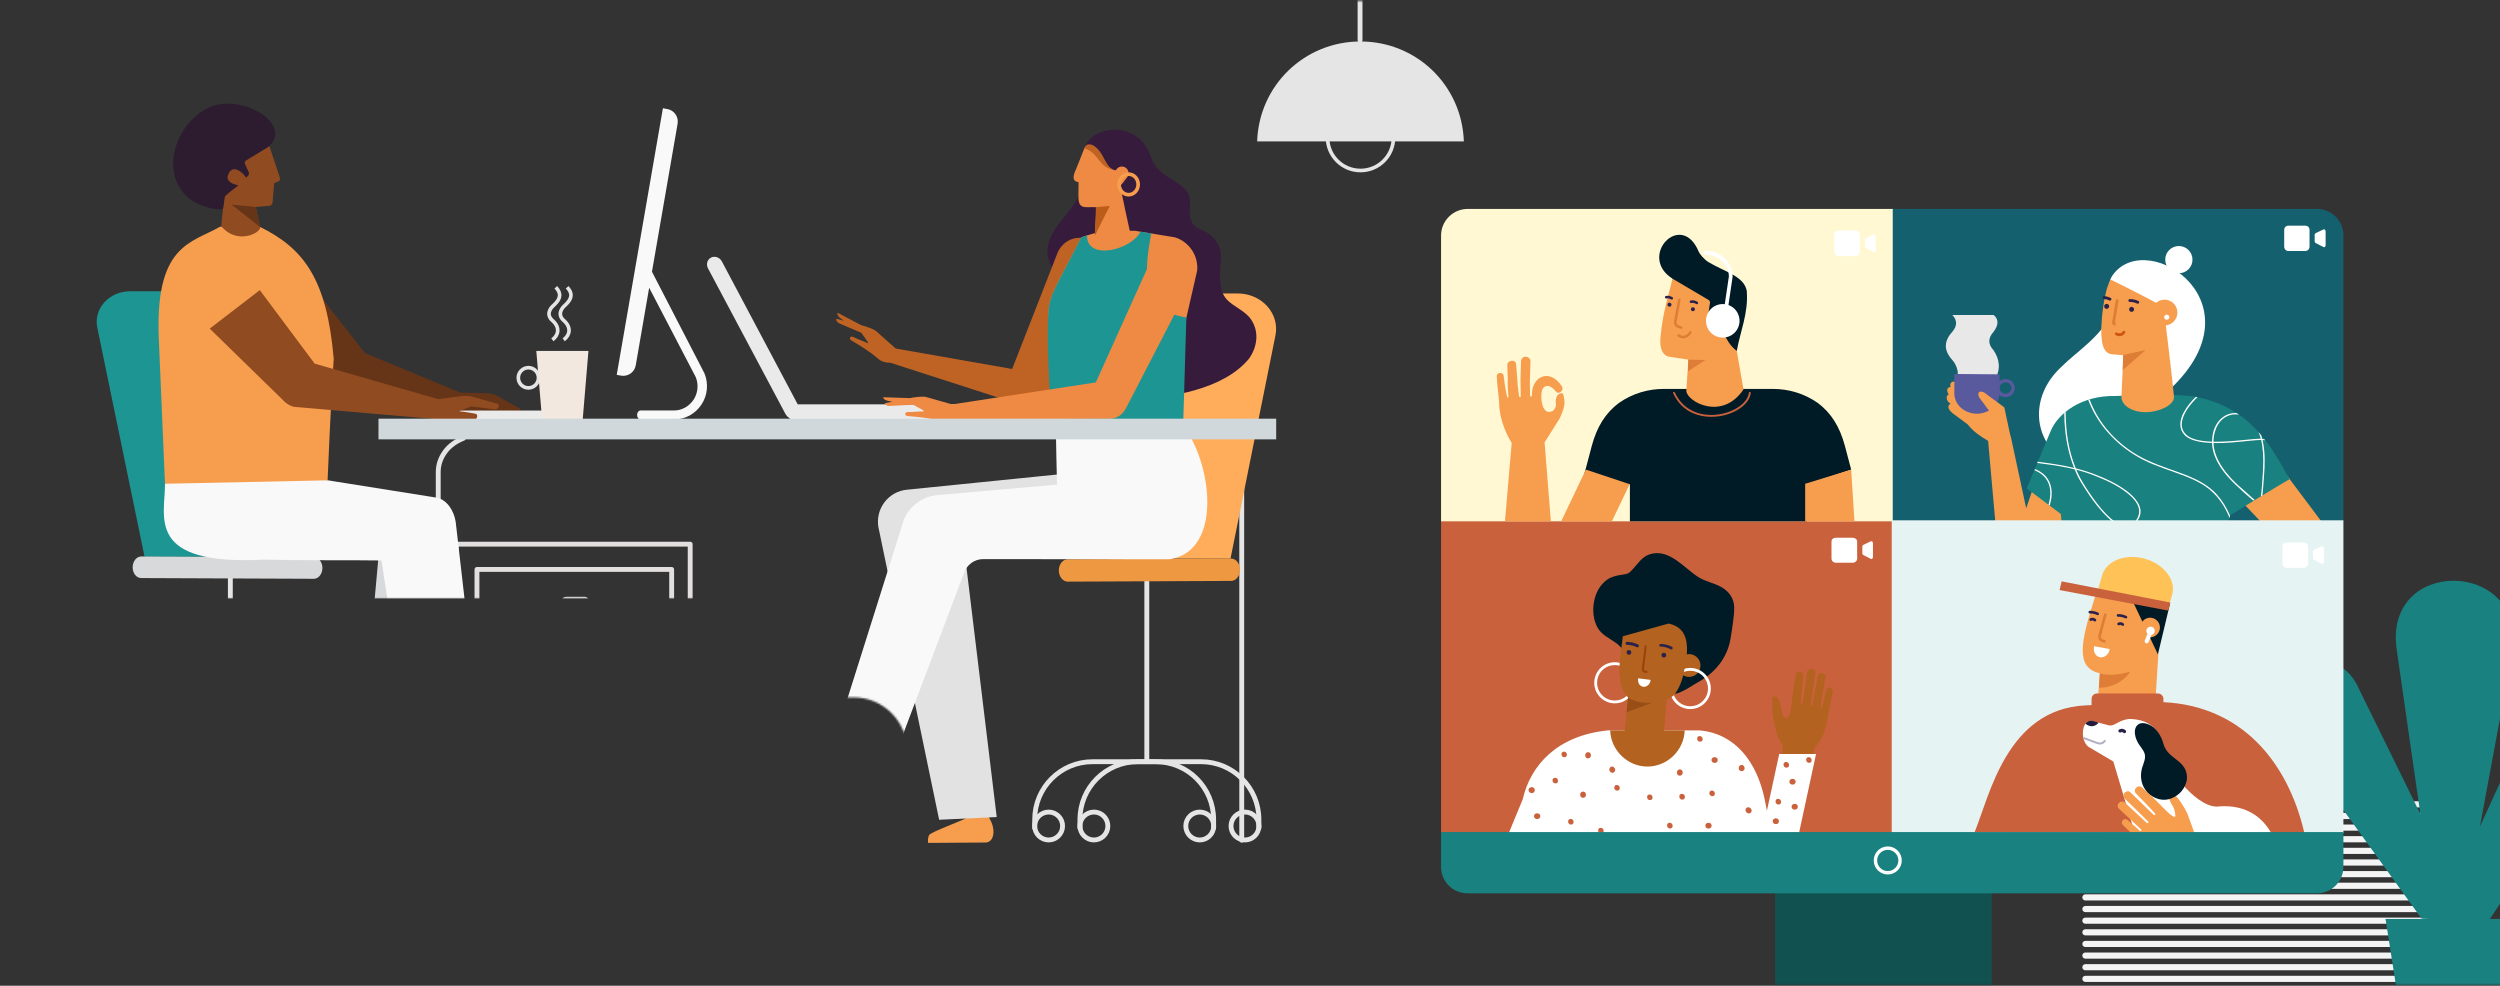 <?xml version="1.0" encoding="UTF-8"?> <svg xmlns="http://www.w3.org/2000/svg" width="1400" height="552" viewBox="0 0 1400 552" fill="none"><rect x="0" y="0" width="1400" height="552" fill="#333333" stroke="none"/><mask id="mask0_249_1280" style="mask-type:alpha" maskUnits="userSpaceOnUse" x="-37" y="0" width="1507" height="552"><path d="M-36.5 30.5V305C-36.5 321.569 -23.069 335 -6.5 335H416.75C432.076 335 444.5 347.424 444.5 362.75C444.5 378.076 456.924 390.5 472.25 390.5H478C494.569 390.5 508 403.931 508 420.5V454.5C508 471.069 521.431 484.5 538 484.5H611.5C628.069 484.5 641.5 497.931 641.5 514.5V521.5C641.5 538.069 654.931 551.5 671.5 551.5H1440C1456.57 551.5 1470 538.069 1470 521.5V92C1470 75.431 1456.57 62 1440 62H1101.5C1084.93 62 1071.5 48.569 1071.5 32V30.5C1071.5 13.931 1058.07 0.5 1041.5 0.5H-6.5C-23.069 0.5 -36.5 13.931 -36.5 30.5Z" fill="#85BBC6"></path></mask><g mask="url(#mask0_249_1280)"><path d="M1388.58 548.155C1388.58 549.113 1387.81 549.88 1386.85 549.88H1167.83C1166.87 549.88 1166.1 549.113 1166.1 548.155C1166.1 547.197 1166.87 546.431 1167.83 546.431H1386.85C1387.79 546.431 1388.58 547.197 1388.58 548.155Z" fill="#F4F4F4"></path><path d="M1388.58 541.642C1388.58 542.6 1387.81 543.366 1386.85 543.366H1167.83C1166.87 543.366 1166.1 542.6 1166.1 541.642C1166.1 540.684 1166.87 539.917 1167.83 539.917H1386.85C1387.79 539.917 1388.58 540.684 1388.58 541.642Z" fill="#F4F4F4"></path><path d="M1388.58 535.127C1388.58 536.085 1387.81 536.852 1386.85 536.852H1167.83C1166.87 536.852 1166.1 536.085 1166.1 535.127C1166.1 534.169 1166.87 533.402 1167.83 533.402H1386.85C1387.79 533.402 1388.58 534.169 1388.58 535.127Z" fill="#F4F4F4"></path><path d="M1388.58 528.611C1388.58 529.569 1387.81 530.336 1386.85 530.336H1167.83C1166.87 530.336 1166.1 529.569 1166.1 528.611C1166.1 527.653 1166.87 526.887 1167.83 526.887H1386.85C1387.79 526.887 1388.58 527.653 1388.58 528.611Z" fill="#F4F4F4"></path><path d="M1388.58 522.097C1388.58 523.055 1387.81 523.821 1386.85 523.821H1167.83C1166.87 523.821 1166.1 523.055 1166.1 522.097C1166.1 521.139 1166.87 520.372 1167.83 520.372H1386.85C1387.79 520.372 1388.58 521.139 1388.58 522.097Z" fill="#F4F4F4"></path><path d="M1388.58 515.58C1388.58 516.538 1387.81 517.305 1386.85 517.305H1167.83C1166.87 517.305 1166.1 516.538 1166.1 515.58C1166.1 514.622 1166.87 513.855 1167.83 513.855H1386.85C1387.79 513.855 1388.58 514.622 1388.58 515.58Z" fill="#F4F4F4"></path><path d="M1388.58 509.064C1388.58 510.023 1387.81 510.789 1386.85 510.789H1167.83C1166.87 510.789 1166.1 510.023 1166.1 509.064C1166.1 508.106 1166.87 507.34 1167.83 507.34H1386.85C1387.79 507.34 1388.58 508.106 1388.58 509.064Z" fill="#F4F4F4"></path><path d="M1388.58 502.55C1388.58 503.508 1387.81 504.274 1386.85 504.274H1167.83C1166.87 504.274 1166.1 503.508 1166.1 502.55C1166.1 501.591 1166.87 500.825 1167.83 500.825H1386.85C1387.79 500.825 1388.58 501.591 1388.58 502.55Z" fill="#F4F4F4"></path><path d="M1388.58 496.036C1388.58 496.994 1387.81 497.761 1386.85 497.761H1167.83C1166.87 497.761 1166.1 496.994 1166.1 496.036C1166.1 495.078 1166.87 494.312 1167.83 494.312H1386.85C1387.79 494.312 1388.58 495.078 1388.58 496.036Z" fill="#F4F4F4"></path><path d="M1388.58 489.518C1388.58 490.476 1387.81 491.242 1386.85 491.242H1167.83C1166.87 491.242 1166.1 490.476 1166.1 489.518C1166.1 488.559 1166.87 487.793 1167.83 487.793H1386.85C1387.79 487.793 1388.58 488.559 1388.58 489.518Z" fill="#F4F4F4"></path><path d="M1388.58 483.005C1388.58 483.963 1387.81 484.73 1386.85 484.73H1167.83C1166.87 484.73 1166.1 483.963 1166.1 483.005C1166.1 482.047 1166.87 481.281 1167.83 481.281H1386.85C1387.79 481.281 1388.58 482.047 1388.58 483.005Z" fill="#F4F4F4"></path><path d="M1388.58 476.489C1388.58 477.447 1387.81 478.214 1386.85 478.214H1167.83C1166.87 478.214 1166.1 477.447 1166.1 476.489C1166.1 475.531 1166.87 474.765 1167.83 474.765H1386.85C1387.79 474.765 1388.58 475.531 1388.58 476.489Z" fill="#F4F4F4"></path><path d="M1388.58 469.975C1388.58 470.933 1387.81 471.699 1386.85 471.699H1167.83C1166.87 471.699 1166.1 470.933 1166.1 469.975C1166.1 469.016 1166.87 468.25 1167.83 468.25H1386.85C1387.79 468.25 1388.58 469.016 1388.58 469.975Z" fill="#F4F4F4"></path><path d="M1388.58 463.458C1388.58 464.416 1387.81 465.183 1386.85 465.183H1167.83C1166.87 465.183 1166.1 464.416 1166.1 463.458C1166.1 462.5 1166.87 461.733 1167.83 461.733H1386.85C1387.79 461.733 1388.58 462.5 1388.58 463.458Z" fill="#F4F4F4"></path><path d="M1388.58 456.943C1388.58 457.901 1387.81 458.667 1386.85 458.667H1167.83C1166.87 458.667 1166.1 457.901 1166.1 456.943C1166.1 455.985 1166.87 455.218 1167.83 455.218H1386.85C1387.79 455.218 1388.58 455.985 1388.58 456.943Z" fill="#F4F4F4"></path><path d="M1388.58 450.429C1388.58 451.387 1387.81 452.153 1386.85 452.153H1167.83C1166.87 452.153 1166.1 451.387 1166.1 450.429C1166.1 449.471 1166.87 448.704 1167.83 448.704H1386.85C1387.79 448.704 1388.58 449.471 1388.58 450.429Z" fill="#F4F4F4"></path><path d="M1393.24 516.268L1465.84 407.042C1488.43 376.919 1438.65 350.494 1424.89 384.066L1388.77 462.843L1407.28 362.968C1412.86 312.954 1334.66 312.035 1342.15 363.754L1355.39 455.791L1320.86 385.465C1306.31 352.237 1257.16 379.85 1280.48 409.418L1356.1 514.428L1393.24 516.268Z" fill="#19817F"></path><path d="M1335.9 514.619L1346.96 585.137H1402.76L1415.37 514.619H1335.9Z" fill="#19817F"></path><path d="M1115.32 464.223H994.023V576.706H1115.32V464.223Z" fill="#115150"></path><path d="M1312.31 291.953H1059.37V117H1297.54C1301.35 117 1305.11 118.456 1308 121.35C1310.89 124.243 1312.31 128.057 1312.31 131.87V291.953Z" fill="#15606F"></path><path d="M1154.57 283.907L1139.1 271.605L1134.66 284.654L1126.05 244.49L1124.63 240.983C1120.67 235.062 1116.74 229.352 1112.72 223.756C1106.89 218.716 1102.6 216.589 1095.49 213.945C1093.73 213.14 1091.37 214.137 1092.38 216.724C1090.31 216.743 1089.82 218.678 1091.29 220.958C1089.85 221.284 1089.32 224.293 1092.36 226.151C1091.12 226.496 1089.78 228.547 1093.69 231.594L1101.89 237.649C1105.43 242.114 1109.27 244.413 1113.35 246.904L1117.37 292.089L1155.68 291.917L1154.57 283.907Z" fill="#F79D4E"></path><path d="M1183.42 153.641C1179.74 158.374 1180.76 164.736 1184.13 172.784C1176.66 188.957 1163.99 195.817 1154.14 205.648C1130.88 227.397 1142.17 261.583 1174.55 263.48L1212.76 220.211C1268.72 170.715 1203.14 127.312 1183.42 153.641Z" fill="white"></path><path d="M1123.05 222.395C1121.67 222.395 1120.36 221.916 1119.41 220.938C1118.43 219.961 1117.91 218.696 1117.91 217.317C1117.93 214.481 1120.25 212.258 1123.08 212.258H1123.12C1124.5 212.258 1125.81 212.775 1126.76 213.772C1127.74 214.749 1128.26 215.956 1128.26 217.336C1128.24 220.172 1125.92 222.414 1123.08 222.414H1123.05V222.395ZM1119.77 217.374C1119.77 218.256 1120.1 218.946 1120.73 219.578C1121.34 220.21 1122.18 220.478 1123.07 220.478H1123.08C1124.89 220.478 1126.38 219.118 1126.4 217.298C1126.4 216.416 1126.07 215.669 1125.44 215.036C1124.83 214.404 1123.99 214.155 1123.1 214.155H1123.08C1121.28 214.155 1119.79 215.573 1119.77 217.374Z" fill="#59599E"></path><path d="M1094.32 212.622H1117.01C1120.75 206.681 1119.58 200.875 1116.43 196.199C1113.14 192.712 1113.29 189.243 1116.43 185.756C1119.21 182.096 1119.37 178.704 1116.43 176.405H1093.31C1096.28 179.471 1095.93 182.766 1093.31 185.756C1088.99 190.566 1087.96 195.739 1093.31 201.622C1095.47 203.864 1098.44 210.705 1094.32 212.622Z" fill="#E8E8E8"></path><path d="M1265.84 291.953L1244.84 269.897L1272.68 255.583L1299.93 291.953H1265.84Z" fill="#F79D4E"></path><path d="M1248.75 288.623L1247.95 291.957H1154.42L1154.13 287.895C1154.03 287.818 1134.97 273.504 1134.97 273.504L1148.26 241.675C1152.4 231.251 1165.91 221.42 1184.35 221.765C1198.3 221.382 1211.37 220.232 1227.67 221.899C1260.33 227.322 1272.34 250.643 1282.13 268.483C1281.9 268.081 1248.75 288.623 1248.75 288.623Z" fill="#19817F"></path><path d="M1144.2 266.356C1146.02 268.023 1147.19 270.169 1147.75 272.469C1148.09 273.829 1148.19 275.247 1148.17 276.646C1148.15 277.451 1148.07 278.256 1147.98 279.041C1147.86 279.865 1147.63 280.67 1147.46 281.475C1147.36 281.877 1147.29 282.28 1147.17 282.701L1147.86 283.104C1147.9 282.931 1147.96 282.759 1147.99 282.586C1148.38 280.977 1148.78 279.348 1148.89 277.7C1149.01 276.244 1148.97 274.768 1148.72 273.331C1148.32 270.916 1147.3 268.617 1145.62 266.72C1144.03 264.938 1141.92 263.616 1139.64 262.677C1139.64 262.677 1139.62 262.677 1139.62 262.657L1139.33 263.328C1141.11 264.075 1142.78 265.053 1144.2 266.356Z" fill="white"></path><path d="M1262.62 279.96C1261.67 279.194 1258.5 276.224 1257.57 275.438C1252.2 270.954 1247.06 265.972 1243.5 260.108C1241.85 257.387 1240.57 254.455 1239.96 251.389C1239.74 250.316 1239.61 249.224 1239.57 248.131C1239.67 248.131 1239.74 248.131 1239.84 248.131C1246.57 248.246 1253.25 247.499 1259.92 246.828C1261.19 246.713 1262.45 246.579 1263.72 246.483C1264.54 246.426 1265.38 246.407 1266.23 246.388C1266.82 248.86 1267.11 251.389 1267.28 253.919C1267.49 257.329 1267.43 260.74 1267.24 264.132C1267.01 267.888 1266.61 274.288 1266.09 278.025C1266.36 277.929 1266.65 277.565 1266.92 277.488C1267.3 274.71 1267.61 269.555 1267.84 266.757C1268.37 260.165 1268.55 253.363 1267.13 246.848C1267.09 246.694 1267.07 246.541 1267.03 246.407C1267.53 246.407 1268.03 246.56 1268.51 246.56C1268.32 246.311 1268.12 245.966 1267.93 245.966C1267.82 245.966 1267.7 245.966 1267.57 245.966C1267.32 245.966 1267.09 245.832 1266.84 245.832C1266.67 245.142 1266.48 244.395 1266.25 243.705C1265.77 243.13 1265.27 242.536 1264.75 241.961C1265.14 242.843 1265.46 243.724 1265.75 244.644C1265.84 244.989 1265.94 245.334 1266.04 245.679C1264.92 245.698 1263.79 245.717 1262.68 245.813C1259.77 246.062 1256.88 246.388 1253.96 246.656C1250.49 246.982 1247.05 247.25 1243.56 247.346C1242.22 247.384 1240.89 247.403 1239.55 247.365C1239.55 245.583 1239.8 243.782 1240.28 242.038C1241.11 238.991 1242.72 236.059 1245.44 234.105C1247.74 232.457 1250.65 231.728 1253.52 232.169C1253.64 232.188 1253.77 232.208 1253.89 232.227C1253.45 231.92 1253.02 231.633 1252.56 231.345C1251.11 231.249 1249.61 231.422 1248.21 231.863C1245.24 232.802 1242.91 234.909 1241.37 237.381C1239.61 240.198 1238.84 243.571 1238.75 246.809C1238.75 246.982 1238.75 247.154 1238.75 247.327C1236.97 247.269 1235.18 247.135 1233.42 246.905C1230.7 246.522 1227.86 245.87 1225.56 244.414C1223.63 243.168 1222.29 241.29 1221.9 239.125C1221.5 236.864 1222.12 234.545 1223.04 232.457C1224.17 229.927 1225.83 227.628 1227.67 225.501C1228.59 224.447 1229.57 223.412 1230.59 222.416C1230.28 222.358 1229.97 222.301 1229.67 222.224C1227.02 224.772 1224.7 227.609 1223 230.732C1221.83 232.878 1220.98 235.216 1220.97 237.63C1220.95 239.853 1221.79 241.98 1223.4 243.647C1225.14 245.468 1227.73 246.445 1230.2 247.039C1232.98 247.71 1235.85 247.959 1238.73 248.055C1238.83 250.718 1239.44 253.344 1240.43 255.835C1242.91 262.024 1247.52 267.313 1252.47 271.969C1254.75 274.116 1259.35 278.331 1261.8 280.286C1262.11 280.209 1262.38 280.094 1262.62 279.96Z" fill="white"></path><path d="M1219.34 175.027C1219.34 171.041 1216.12 167.822 1212.13 167.822C1210.31 167.822 1208.64 168.492 1207.38 169.623C1202.07 166.48 1181.99 156.573 1181.99 156.573C1180.97 158.317 1179.82 160.981 1178.96 165.35C1177.12 173.647 1176.47 183.88 1176.78 187.674C1177.06 192.829 1178 197.734 1182.51 198.386C1188.87 198.98 1189.44 198.98 1189.06 198.711L1188.01 222.358C1188.01 227.033 1194.04 230.828 1201.48 230.828C1208.91 230.828 1217.44 227.033 1217.44 222.358C1217.08 216.877 1213.51 187.559 1212.86 182.213C1216.5 181.829 1219.34 178.763 1219.34 175.027Z" fill="#F79D4E"></path><path d="M1211.94 177.632C1211.94 178.417 1212.59 179.069 1213.38 179.069C1214.16 179.069 1214.81 178.436 1214.81 177.632C1214.81 176.846 1214.16 176.194 1213.38 176.194C1212.59 176.213 1211.94 176.846 1211.94 177.632Z" fill="white"></path><path d="M1186.95 188.265C1188.2 188.265 1189.27 187.671 1190.04 186.502C1190.29 186.138 1190.17 185.621 1189.81 185.391C1189.44 185.142 1188.93 185.257 1188.7 185.621C1187.97 186.732 1186.92 186.943 1185.46 186.253C1185.06 186.062 1184.58 186.234 1184.39 186.636C1184.19 187.039 1184.37 187.518 1184.77 187.71C1185.52 188.093 1186.26 188.265 1186.95 188.265Z" fill="#CE5613"></path><path d="M1181.12 171.555C1181.12 172.322 1180.49 172.954 1179.73 172.954C1178.96 172.954 1178.33 172.322 1178.33 171.555C1178.33 170.789 1178.96 170.156 1179.73 170.156C1180.49 170.156 1181.12 170.769 1181.12 171.555Z" fill="#2B224C"></path><path d="M1195.1 173.244C1195.1 174.01 1194.47 174.643 1193.7 174.643C1192.92 174.643 1192.3 174.01 1192.3 173.244C1192.3 172.477 1192.93 171.845 1193.7 171.845C1194.47 171.845 1195.1 172.477 1195.1 173.244Z" fill="#2B224C"></path><path d="M1197.15 170.082C1197.45 170.082 1197.74 169.91 1197.87 169.622C1198.07 169.22 1197.89 168.741 1197.49 168.549C1195.9 167.802 1194.29 167.457 1192.68 167.495C1192.24 167.514 1191.88 167.878 1191.9 168.319C1191.91 168.76 1192.28 169.124 1192.72 169.105C1194.08 169.066 1195.44 169.373 1196.8 170.024C1196.92 170.063 1197.03 170.082 1197.15 170.082Z" fill="#2B224C"></path><path d="M1181.59 168.339C1181.89 168.339 1182.18 168.166 1182.31 167.879C1182.51 167.477 1182.33 166.998 1181.93 166.806C1180.74 166.25 1179.55 165.905 1178.37 165.79C1177.93 165.752 1177.52 166.059 1177.49 166.519C1177.45 166.959 1177.75 167.362 1178.21 167.4C1179.23 167.496 1180.24 167.802 1181.26 168.262C1181.36 168.301 1181.47 168.339 1181.59 168.339Z" fill="#2B224C"></path><path d="M1184 182.287C1184.16 182.287 1184.33 182.248 1184.46 182.133C1184.83 181.884 1184.92 181.367 1184.65 181.003C1184.48 180.773 1184.42 180.485 1184.46 180.198L1186.4 168.471C1186.47 168.03 1186.17 167.608 1185.73 167.551C1185.29 167.474 1184.86 167.781 1184.81 168.222L1182.87 179.968C1182.76 180.677 1182.93 181.386 1183.33 181.961C1183.48 182.172 1183.73 182.287 1184 182.287Z" fill="#DD7D36"></path><path d="M1188.97 198.786L1201.58 195.969L1188.74 207.237L1188.97 198.786Z" fill="#DD7D36"></path><path d="M1170.17 223.679C1172.41 229.619 1175.61 235.253 1179.77 240.312C1184.59 246.156 1190.57 251.196 1197.34 255.086C1204.58 259.244 1212.57 261.793 1220.47 264.648C1228.21 267.446 1236.06 270.857 1241.45 276.931C1244.55 280.438 1246.93 284.385 1248.75 288.563L1248.65 290.268C1247.29 286.838 1245.59 283.542 1243.37 280.534C1240.99 277.295 1238.17 274.421 1234.72 272.141C1231.26 269.841 1227.38 268.078 1223.46 266.545C1215.62 263.498 1207.42 261.199 1199.96 257.347C1186.36 250.334 1175.65 239.143 1170.09 225.672C1169.84 225.078 1169.61 224.484 1169.38 223.871L1170.17 223.679Z" fill="white"></path><path d="M1140.77 259.243C1146.46 259.971 1152.15 260.757 1157.77 261.907C1159.11 262.194 1160.45 262.482 1161.79 262.826C1162.19 263.804 1162.6 264.762 1163.06 265.72C1164.44 268.709 1166.24 271.545 1168.06 274.343C1170.93 278.77 1174.06 283.1 1177.68 287.048C1179.36 288.907 1181.18 290.689 1183.22 292.222C1184.84 293.467 1186.68 294.579 1188.73 295.153C1190.44 295.613 1192.26 295.518 1193.83 294.713C1195.81 293.678 1197.09 291.723 1197.95 289.865C1200.67 284.02 1195.69 278.54 1191.07 275.014C1188.35 272.944 1185.32 271.181 1182.24 269.61C1180.88 268.92 1179.5 268.269 1178.1 267.655C1176.97 267.157 1175.82 266.755 1174.69 266.276C1170.72 264.609 1166.6 263.325 1162.42 262.271C1162.35 262.06 1162.25 261.868 1162.18 261.658C1160.28 256.886 1158.96 251.923 1158.09 246.903C1157.17 241.46 1156.81 235.961 1156.75 230.461L1155.97 231.074C1155.99 232.837 1156.04 234.581 1156.14 236.344C1156.62 245.12 1158.25 253.801 1161.49 262.041C1155.33 260.565 1149.03 259.607 1142.73 258.783C1142.19 258.707 1141.65 258.649 1141.1 258.572L1140.77 259.243ZM1162.73 263.056C1166.47 264.015 1170.15 265.183 1173.69 266.64C1176.34 267.713 1178.96 268.767 1181.51 270.051C1184.61 271.603 1187.62 273.347 1190.36 275.416C1192.91 277.332 1195.38 279.574 1196.84 282.334C1197.47 283.541 1197.88 284.844 1197.93 286.185C1197.99 287.565 1197.57 288.887 1196.94 290.133C1196.05 291.819 1194.79 293.582 1192.85 294.33C1189.12 295.805 1185.07 292.873 1182.49 290.689C1178.39 287.239 1175.03 283.005 1171.99 278.75C1169.42 275.167 1167 271.469 1164.9 267.636C1164.11 266.199 1163.4 264.628 1162.73 263.056Z" fill="white"></path><path d="M1119.67 220.382C1119.62 226.667 1113.96 231.726 1106.95 231.668C1099.94 231.611 1094.36 226.456 1094.42 220.171L1094.49 209.421L1119.75 209.631L1119.67 220.382Z" fill="#59599E"></path><path d="M1122.43 228.146L1125.82 244.108L1116.72 233.856L1108.25 222.435C1107.41 220.174 1107.79 218.507 1110.99 219.695L1122.43 228.146Z" fill="#F79D4E"></path><path d="M1293.34 138.118C1293.34 139.44 1292.33 140.571 1290.97 140.571H1281.52C1280.16 140.571 1279.16 139.459 1279.16 138.118V128.69C1279.16 127.368 1280.16 126.391 1281.52 126.391H1290.97C1292.33 126.391 1293.34 127.349 1293.34 128.69V138.118Z" fill="white"></path><path d="M1302.35 137.331C1302.35 137.695 1302.18 138.04 1301.97 138.251C1301.74 138.461 1301.45 138.5 1301.22 138.385L1297.08 136.258C1296.95 136.181 1296.64 136.066 1296.55 135.913C1296.45 135.76 1296.22 135.568 1296.22 135.395V131.256C1296.22 131.103 1296.45 130.931 1296.53 130.796C1296.6 130.662 1296.81 130.547 1296.93 130.49L1301.14 128.478C1301.37 128.363 1301.72 128.401 1301.95 128.631C1302.16 128.861 1302.35 129.206 1302.35 129.57V137.331Z" fill="white"></path><path d="M1059.94 291.378H807V466.523H1059.94V291.378Z" fill="#CA613D"></path><path d="M970.378 349.23C969.938 352.277 969.535 355.343 968.979 358.371C967.945 363.889 965.415 369.102 961.717 373.394C959.877 375.521 957.789 377.437 955.527 379.104C953.132 380.848 950.507 382.209 947.977 383.761C945.161 385.505 942.229 387.402 939.009 388.321C937.342 388.801 935.733 388.973 934.008 388.82C933.107 388.743 932.283 388.666 931.44 388.781C931.325 389.49 930.808 390.084 929.85 390.084C927.474 390.104 925.059 390.065 922.702 389.778C917.758 389.184 912.22 386.884 910.074 382.151C908.292 378.204 909.518 373.854 909.557 369.734C909.576 367.741 909.499 365.48 908.464 363.698C907.468 362.012 906.05 360.785 904.421 359.674C901.01 357.317 896.929 355.4 894.763 351.702C892.272 347.448 891.755 341.891 892.617 337.12C893.479 332.271 895.875 327.481 900.052 324.587C902.447 322.939 904.996 322.364 907.851 321.924C909.135 321.732 910.534 321.598 911.722 321.061C912.508 320.697 913.313 319.816 913.926 319.203C916.992 316.041 919.291 311.883 923.775 310.426C934.851 306.824 943.148 318.34 951.369 323.342C955.317 325.737 959.992 326.504 963.997 328.784C968.29 331.237 971.011 335.069 971.164 340.032C971.202 343.098 970.819 346.203 970.378 349.23Z" fill="#001A26"></path><path d="M988.237 447.668C983.906 427.01 972.083 410.952 951.962 409.036H900.262C872.093 411.91 857.108 428.409 852.701 447.668L844.921 466.504L991.954 466.696L988.237 447.668Z" fill="white"></path><path d="M1024 399.015C1021.95 413.713 1018.35 415.706 1016.1 418.887L1014.97 425.709L997.822 424.137L998.416 416.894C996.539 416.683 994.182 408.711 993.377 403.94C992.457 399.475 992.093 395.01 992.591 390.258C993.568 389.549 996.577 389.587 997.401 396.256C998.934 406.048 1001.98 401.181 1002.36 399.628C1003.25 396.333 1003.63 389.76 1004.32 386.042L1005.53 377.917C1005.93 375.446 1010.37 375.771 1009.89 378.55C1009.89 378.55 1008.59 391.484 1008.48 393.573C1008.44 394.359 1009.26 394.34 1009.42 393.765C1009.78 391.676 1012 376.327 1012 376.327C1012.21 373.913 1016.91 373.587 1016.66 377.055C1016.66 377.055 1014.32 392.174 1014 394.78C1013.94 395.489 1014.76 395.451 1014.9 394.991L1017.92 378.722C1018.27 376.078 1022.25 376.595 1022.37 379.01L1019.48 395.873C1019.42 396.486 1020.17 396.601 1020.34 396.083L1022.62 386.387C1023.58 383.973 1026.95 385.046 1026.3 387.575L1024 399.015Z" fill="#B36220"></path><path d="M901.698 409.036C902.043 419.959 911.26 429.272 922.566 429.272C933.872 429.272 943.089 419.959 943.434 409.036H901.698Z" fill="#B36220"></path><path d="M952.232 373.336C951.868 376.843 948.744 379.41 945.218 379.046C941.712 378.682 939.144 375.559 939.508 372.033C939.872 368.526 942.996 365.958 946.521 366.322C950.028 366.687 952.596 369.829 952.232 373.336Z" fill="#B36220"></path><path d="M946.54 397.079C940.926 397.079 936.174 393.055 935.215 387.536C934.698 384.509 935.388 381.462 937.151 378.932C938.914 376.422 941.558 374.755 944.605 374.218C945.257 374.103 945.927 374.046 946.579 374.046C952.193 374.046 956.946 378.07 957.904 383.608C958.977 389.855 954.78 395.834 948.514 396.907C947.863 397.022 947.192 397.079 946.54 397.079ZM946.56 375.636C945.985 375.636 945.429 375.694 944.854 375.79C942.248 376.25 939.968 377.687 938.435 379.852C936.902 382.017 936.308 384.643 936.768 387.268C937.592 392.039 941.692 395.508 946.54 395.508C947.115 395.508 947.671 395.45 948.246 395.354C953.631 394.416 957.271 389.28 956.332 383.876C955.508 379.105 951.408 375.636 946.56 375.636Z" fill="white"></path><path d="M904.289 393.88C900.954 393.88 897.793 392.443 895.608 389.932C891.431 385.142 891.948 377.86 896.72 373.683C898.808 371.862 901.491 370.847 904.27 370.847C907.604 370.847 910.766 372.284 912.95 374.794C917.108 379.585 916.61 386.866 911.82 391.044C909.75 392.883 907.067 393.88 904.289 393.88ZM904.289 372.437C901.893 372.437 899.575 373.299 897.773 374.871C893.654 378.473 893.213 384.739 896.815 388.879C898.693 391.044 901.434 392.289 904.308 392.289C906.703 392.289 909.022 391.427 910.823 389.856C914.943 386.253 915.384 379.987 911.781 375.848C909.884 373.683 907.163 372.437 904.289 372.437Z" fill="white"></path><path d="M934.466 349.174C934.236 349.27 908.731 356.321 908.731 356.321C908.443 362.607 903.25 382.689 911.739 390.584L909.574 411.337C909.574 416.108 914.863 419.979 921.359 419.979C927.874 419.979 931.707 416.108 931.707 411.337L933.393 391.829C934.351 391.025 936.689 390.162 937.474 389.281C940.962 384.72 942.591 379.431 943.319 374.679C947.688 354.961 941.134 350.841 934.466 349.174Z" fill="#B36220"></path><path d="M911.722 390.564C915.727 393.305 921.188 393.803 925.116 393.573C924.771 393.765 910.859 398.862 910.859 398.862L911.722 390.564Z" fill="#994E16"></path><path d="M917.01 362.471C916.895 362.471 916.761 362.509 916.646 362.452C914.787 361.513 912.928 361.13 911.089 361.13C911.089 361.13 911.089 361.13 911.07 361.13C910.629 361.13 910.284 360.727 910.284 360.287C910.284 359.846 910.629 359.463 911.07 359.443C913.158 359.405 915.285 359.922 917.374 360.976C917.757 361.168 917.911 361.647 917.719 362.03C917.566 362.318 917.297 362.471 917.01 362.471Z" fill="#2B224C"></path><path d="M921.668 376.844C920.863 376.844 920.345 376.518 920.058 376.211C919.54 375.694 919.349 374.908 919.464 373.988L920.997 361.916C921.035 361.59 921.342 361.36 921.668 361.399C921.993 361.437 922.223 361.744 922.185 362.069L920.652 374.142C920.575 374.678 920.671 375.119 920.92 375.368C921.131 375.579 921.476 375.675 921.917 375.617C922.242 375.579 922.53 375.809 922.568 376.135C922.606 376.46 922.377 376.748 922.051 376.786C921.917 376.844 921.783 376.844 921.668 376.844Z" fill="#99440A"></path><path d="M935.904 363.716C935.79 363.716 935.655 363.601 935.54 363.544C933.682 362.605 931.823 362.087 929.983 362.087C929.983 362.087 929.983 362.087 929.964 362.087C929.523 362.087 929.178 361.819 929.178 361.398C929.178 360.957 929.523 360.65 929.964 360.631C932.053 360.593 934.18 361.148 936.269 362.202C936.652 362.394 936.805 362.892 936.613 363.275C936.46 363.544 936.192 363.716 935.904 363.716Z" fill="#2B224C"></path><path d="M924.351 380.733C923.795 385.984 916.724 386.099 917.337 379.852L924.351 380.733Z" fill="white"></path><path d="M890.929 422.682C890.929 422.28 890.68 421.839 890.373 421.59C890.047 421.302 889.626 421.168 889.204 421.207C888.783 421.245 888.38 421.437 888.112 421.762C887.824 422.088 887.709 422.49 887.729 422.931C887.729 423.027 887.729 423.142 887.729 423.238C887.729 423.64 887.978 424.062 888.265 424.33C888.591 424.598 889.012 424.752 889.415 424.713C889.836 424.675 890.239 424.483 890.507 424.177C890.584 424.062 890.66 423.947 890.737 423.813C890.852 423.564 890.91 423.295 890.89 423.008C890.929 422.893 890.929 422.797 890.929 422.682Z" fill="#CA613D"></path><path d="M870.844 435.538C868.775 435.538 869.024 438.719 871.074 438.719C873.125 438.719 872.895 435.538 870.844 435.538Z" fill="#CA613D"></path><path d="M905.413 439.582C903.363 439.582 903.593 442.763 905.643 442.763C907.693 442.763 907.463 439.582 905.413 439.582Z" fill="#CA613D"></path><path d="M875.829 420.919C873.798 420.919 874.028 424.062 876.04 424.062C878.071 424.062 877.841 420.919 875.829 420.919Z" fill="#CA613D"></path><path d="M904.022 429.924C903.945 429.847 903.868 429.77 903.792 429.694C902.278 428.237 900.266 430.652 901.684 432.108C901.76 432.185 901.837 432.262 901.914 432.338C902.546 432.99 903.332 432.875 903.868 432.434C904.539 431.859 904.865 430.729 904.022 429.924Z" fill="#CA613D"></path><path d="M958.671 442.705C956.62 442.705 956.85 445.867 958.901 445.867C960.951 445.886 960.721 442.705 958.671 442.705Z" fill="#CA613D"></path><path d="M961.947 425.499C961.908 425.077 961.717 424.675 961.391 424.406C961.276 424.33 961.161 424.253 961.027 424.176C960.778 424.061 960.51 424.004 960.222 424.023C960.126 424.023 960.011 424.023 959.916 424.023C959.513 424.023 959.072 424.272 958.823 424.579C958.536 424.905 958.402 425.326 958.44 425.748C958.478 426.169 958.67 426.572 958.996 426.84C959.341 427.127 959.724 427.223 960.165 427.223C960.26 427.223 960.375 427.223 960.471 427.223C960.874 427.223 961.314 426.974 961.563 426.668C961.832 426.342 961.966 425.92 961.947 425.499Z" fill="#CA613D"></path><path d="M951.828 412.18C949.778 412.18 950.008 415.361 952.058 415.361C954.108 415.361 953.878 412.18 951.828 412.18Z" fill="#CA613D"></path><path d="M976.952 430.191C976.952 430.076 976.932 429.961 976.932 429.846C976.932 429.444 976.664 429.003 976.377 428.754C976.051 428.467 975.629 428.333 975.208 428.371C974.786 428.409 974.384 428.601 974.096 428.927C973.809 429.272 973.694 429.655 973.713 430.096C973.713 430.191 973.713 430.306 973.713 430.402C973.713 430.805 973.962 431.245 974.269 431.494C974.595 431.763 975.016 431.916 975.438 431.878C975.859 431.839 976.262 431.648 976.53 431.322C976.607 431.207 976.741 431.092 976.818 430.958C976.875 430.824 976.99 430.69 976.99 430.555C976.971 430.44 976.952 430.325 976.952 430.191Z" fill="#CA613D"></path><path d="M923.792 444.89C921.742 444.89 921.972 448.071 924.022 448.071C926.072 448.052 925.823 444.89 923.792 444.89Z" fill="#CA613D"></path><path d="M942.321 432.338C942.321 431.936 942.072 431.495 941.765 431.227C941.439 430.939 941.018 430.805 940.596 430.843C940.175 430.882 939.772 431.073 939.485 431.399C939.197 431.744 939.083 432.127 939.102 432.568C939.102 432.683 939.044 432.779 939.063 432.894H939.006C939.006 432.913 939.063 432.913 939.063 432.932L939.083 432.951C939.102 433.354 939.351 433.737 939.638 434.005C939.964 434.293 940.386 434.427 940.807 434.388C941.229 434.35 941.631 434.158 941.919 433.833C941.995 433.718 942.072 433.584 942.148 433.469C942.187 433.373 942.225 433.258 942.263 433.162C942.263 433.143 942.263 433.143 942.263 433.124C942.283 433.085 942.283 433.028 942.283 432.99C942.283 432.97 942.283 432.97 942.283 432.951C942.283 432.894 942.302 432.817 942.302 432.76C942.302 432.721 942.302 432.664 942.302 432.625C942.321 432.53 942.321 432.434 942.321 432.338Z" fill="#CA613D"></path><path d="M980.935 453.834C980.916 453.7 980.878 453.566 980.859 453.432C980.763 453.164 980.609 452.934 980.399 452.742C980.303 452.646 980.188 452.531 980.092 452.436C979.805 452.148 979.326 452.014 978.942 452.052C978.521 452.091 978.118 452.282 977.85 452.589C977.582 452.915 977.428 453.317 977.467 453.739C977.505 454.179 977.697 454.524 978.003 454.831C978.099 454.927 978.214 455.042 978.31 455.137C978.597 455.425 979.076 455.559 979.46 455.521C979.881 455.482 980.264 455.291 980.552 454.984C980.82 454.678 980.954 454.256 980.935 453.834Z" fill="#CA613D"></path><path d="M862.587 456.943C862.549 456.521 862.357 456.119 862.031 455.831C861.916 455.755 861.782 455.736 861.667 455.659C861.533 455.602 861.399 455.582 861.265 455.582C861.207 455.582 861.15 455.506 861.092 455.506C861.073 455.506 861.054 455.467 861.035 455.467C860.882 455.467 860.709 455.448 860.556 455.448C860.154 455.448 859.713 455.697 859.445 455.985C859.157 456.311 859.023 456.732 859.042 457.154C859.08 457.575 859.272 457.978 859.598 458.265C859.943 458.553 860.326 458.668 860.767 458.648C860.863 458.648 860.978 458.648 861.073 458.648C861.476 458.648 861.916 458.399 862.185 458.093C862.472 457.805 862.625 457.384 862.587 456.943Z" fill="#CA613D"></path><path d="M888.132 444.794C888.132 444.392 887.883 443.951 887.577 443.683C887.251 443.395 886.829 443.261 886.408 443.299C885.986 443.338 885.584 443.529 885.296 443.855C885.009 444.2 884.894 444.583 884.913 445.024C884.913 445.139 884.913 445.235 884.932 445.35V445.331C884.932 445.465 884.951 445.599 885.009 445.714C885.009 445.714 885.009 445.714 885.009 445.733C885.009 445.752 885.028 445.771 885.028 445.79C885.066 445.886 885.105 445.982 885.162 446.059L885.181 446.078C885.258 446.193 885.354 446.308 885.469 446.404C885.795 446.691 886.216 446.825 886.638 446.787C887.059 446.749 887.462 446.557 887.73 446.231C887.807 446.116 887.903 446.001 887.96 445.886C888.056 445.695 888.094 445.541 888.094 445.35C888.094 445.311 888.094 445.254 888.094 445.216C888.094 445.158 888.094 445.101 888.094 445.043C888.132 444.986 888.132 444.89 888.132 444.794Z" fill="#CA613D"></path><path d="M896.393 463.573C894.343 463.573 894.573 466.753 896.623 466.753C898.674 466.753 898.425 463.573 896.393 463.573Z" fill="#CA613D"></path><path d="M879.569 458.592C877.519 458.592 877.749 461.773 879.799 461.773C881.85 461.773 881.62 458.592 879.569 458.592Z" fill="#CA613D"></path><path d="M859.216 441.534C858.91 441.074 858.315 440.748 857.76 440.825C857.664 440.844 857.549 440.844 857.453 440.844C856.572 440.863 855.901 441.706 855.978 442.549C856.016 442.971 856.208 443.373 856.533 443.642C856.648 443.718 856.763 443.833 856.897 443.929C857.147 444.044 857.415 444.121 857.702 444.121H857.721C858.105 444.121 858.469 444.044 858.795 443.833C859.159 443.603 859.408 443.201 859.484 442.76C859.523 442.339 859.446 441.879 859.216 441.534Z" fill="#CA613D"></path><path d="M958.514 462.251C958.475 461.829 958.284 461.427 957.958 461.158C957.843 461.082 957.709 461.005 957.594 460.928C957.345 460.813 957.077 460.756 956.789 460.775C956.693 460.775 956.578 460.775 956.483 460.775C956.08 460.775 955.639 461.024 955.371 461.331C955.084 461.657 954.95 462.078 954.988 462.5C955.026 462.921 955.218 463.324 955.544 463.611C955.889 463.899 956.272 464.014 956.712 463.994C956.808 463.994 956.923 463.994 957.019 463.994C957.422 463.994 957.862 463.745 958.111 463.439C958.418 463.094 958.552 462.672 958.514 462.251Z" fill="#CA613D"></path><path d="M935.006 460.735C932.917 460.735 933.147 463.974 935.236 463.974C937.325 463.974 937.095 460.735 935.006 460.735Z" fill="#CA613D"></path><path d="M941.867 444.543C939.759 444.543 940.008 447.801 942.097 447.801C944.186 447.781 943.956 444.543 941.867 444.543Z" fill="#CA613D"></path><path d="M996.36 422.258L986.76 466.523H1007.44L1016.94 422.469C1016.96 422.354 1016.98 422.449 1017 422.258H996.36Z" fill="white"></path><path d="M1005.56 437.646C1005.52 437.224 1005.33 436.822 1005 436.554C1004.91 436.439 1004.76 436.381 1004.64 436.305C1004.49 436.209 1004.28 436.171 1004.1 436.151C1004.07 436.151 1004.05 436.151 1004.01 436.151C1003.95 436.151 1003.87 436.151 1003.82 436.151C1003.72 436.151 1003.62 436.151 1003.55 436.151C1003.15 436.151 1002.71 436.4 1002.44 436.707C1002.15 437.033 1002.02 437.454 1002.05 437.876C1002.09 438.298 1002.28 438.7 1002.61 438.987C1002.95 439.275 1003.34 439.39 1003.78 439.371C1003.87 439.371 1003.97 439.371 1004.05 439.371C1004.1 439.371 1004.16 439.371 1004.22 439.351C1004.58 439.294 1004.95 439.083 1005.18 438.815C1005.45 438.489 1005.58 438.068 1005.56 437.646Z" fill="#CA613D"></path><path d="M1000.21 426.686C998.122 426.686 998.371 429.905 1000.44 429.905C1002.51 429.905 1002.28 426.686 1000.21 426.686Z" fill="#CA613D"></path><path d="M1012.88 424.003C1010.81 424.003 1011.04 427.203 1013.11 427.203C1015.18 427.203 1014.93 424.003 1012.88 424.003Z" fill="#CA613D"></path><path d="M1006.79 451.654C1006.75 451.232 1006.56 450.83 1006.25 450.561C1006.14 450.485 1006.02 450.408 1005.89 450.332C1005.75 450.274 1005.62 450.236 1005.48 450.197C1005.46 450.197 1005.46 450.197 1005.45 450.178C1005.25 450.14 1004.99 450.159 1004.77 450.159C1004.37 450.159 1003.93 450.408 1003.66 450.715C1003.38 451.041 1003.24 451.462 1003.28 451.884C1003.32 452.305 1003.51 452.708 1003.84 452.995C1004.18 453.283 1004.56 453.378 1005 453.378C1005.14 453.378 1005.27 453.378 1005.39 453.359C1005.77 453.34 1006.15 453.091 1006.4 452.823C1006.69 452.497 1006.82 452.075 1006.79 451.654Z" fill="#CA613D"></path><path d="M996.207 459.759C996.169 459.338 995.977 458.935 995.671 458.667C995.556 458.591 995.441 458.514 995.307 458.437C995.058 458.322 994.789 458.265 994.502 458.284C994.406 458.284 994.291 458.284 994.195 458.284C993.793 458.284 993.352 458.533 993.103 458.84C992.835 459.165 992.681 459.587 992.72 460.009C992.758 460.43 992.95 460.832 993.275 461.101C993.601 461.388 994.004 461.503 994.444 461.484C994.54 461.484 994.655 461.484 994.751 461.484C995.153 461.484 995.594 461.235 995.843 460.947C996.092 460.603 996.226 460.181 996.207 459.759Z" fill="#CA613D"></path><path d="M995.748 447.343C993.66 447.343 993.89 450.562 995.978 450.562C998.067 450.581 997.818 447.343 995.748 447.343Z" fill="#CA613D"></path><path d="M1040.01 312.76C1040.01 314.082 1038.86 315.136 1037.5 315.136H1028.06C1026.7 315.136 1025.64 314.082 1025.64 312.76V303.313C1025.64 301.99 1026.7 301.147 1028.06 301.147H1037.5C1038.86 301.147 1040.01 301.99 1040.01 303.313V312.76Z" fill="white"></path><path d="M1048.83 311.955C1048.83 312.319 1048.69 312.664 1048.46 312.874C1048.25 313.085 1047.96 313.124 1047.73 313.009L1043.61 310.882C1043.48 310.805 1043.23 310.69 1043.15 310.537C1043.06 310.383 1042.91 310.192 1042.91 310.019V305.88C1042.91 305.727 1043.06 305.554 1043.14 305.42C1043.21 305.286 1043.38 305.171 1043.52 305.114L1047.72 303.102C1047.95 302.987 1048.25 303.025 1048.48 303.255C1048.69 303.485 1048.85 303.83 1048.85 304.194V311.955H1048.83Z" fill="white"></path><path d="M807 291.953H1059.94V117H821.928C818.133 117 814.282 118.456 811.388 121.35C808.495 124.243 807 128.057 807 131.851V291.953Z" fill="#FFF8D2"></path><path d="M839.478 224.673C839.555 236.764 845.227 245.789 846.549 248.07L842.774 291.952H868.49L864.964 247.706C867.513 243.662 872.552 235.787 873.549 234.062C876.212 228.026 876.845 225.592 875.293 220.476C874.124 219.537 870.33 220.955 871.383 226.627C870.751 231.245 866.938 231.054 865.826 230.191C863.182 228.409 862.55 221.587 863.661 218.157C864.945 215.513 867.896 214.938 871.345 219.288C872.859 221.147 875.963 218.713 874.737 216.471C867.589 205.472 857.28 211.259 857.931 221.626C857.491 222.181 857.108 222.277 856.858 221.683C856.801 219.365 856.686 214.67 856.724 213.482L857.069 202.463C857.28 199.455 852.279 198.42 851.78 202.157L851.455 212.677C851.416 213.807 851.685 219.307 851.627 222.066C851.359 222.641 851.052 222.526 850.726 222.181C850.726 222.181 849.577 214.344 849.807 213.807L849.002 203.977C848.868 201.179 844.499 201.524 844.077 204.073L844.364 212.619C844.115 213.884 844.518 219.479 844.709 222.373C844.556 222.795 844.345 222.775 844.077 222.507C843.483 220.361 842.946 216.912 842.678 215.321C842.487 213.75 842.084 210.722 841.969 209.994C841.26 208.174 838.175 208.653 838.175 210.626C838.175 210.626 838.501 215.168 838.501 215.379L839.478 224.673Z" fill="#F79D4E"></path><path d="M1041.55 140.881C1041.55 142.203 1040.48 143.449 1039.12 143.449H1029.65C1028.29 143.449 1027.16 142.223 1027.16 140.881V131.434C1027.16 130.112 1028.29 129.077 1029.65 129.077H1039.12C1040.48 129.077 1041.55 130.112 1041.55 131.434V140.881Z" fill="white"></path><path d="M1050.37 140.096C1050.37 140.46 1050.27 140.805 1050.04 141.015C1049.81 141.226 1049.56 141.264 1049.33 141.149L1045.21 139.022C1045.08 138.946 1044.81 138.831 1044.71 138.677C1044.62 138.524 1044.43 138.333 1044.43 138.16V134.021C1044.43 133.868 1044.62 133.695 1044.7 133.561C1044.77 133.427 1044.96 133.312 1045.1 133.255L1049.29 131.242C1049.52 131.127 1049.81 131.166 1050.02 131.396C1050.23 131.626 1050.37 131.971 1050.37 132.335V140.096Z" fill="white"></path><path d="M1312.31 291.378H1059.37V466.523H1312.31V291.378Z" fill="#E6F3F3"></path><path d="M1206.82 396.273L1208.68 366.035L1195.09 337.061L1173.42 333.593C1164.72 360.631 1162.36 373.872 1175.93 377.072L1174.42 396.426L1206.82 396.273Z" fill="#F79D4E"></path><path d="M1175.91 377.131C1181.89 378.875 1189.38 377.208 1192.83 376.077C1191.01 379.852 1183.62 385.428 1175.43 385.083L1175.91 377.131Z" fill="#DD7D36"></path><path d="M1215.08 338.595C1216.21 332.252 1194.82 337.732 1194.82 337.732L1208.43 366.457L1215.08 338.595Z" fill="#001A26"></path><path d="M1208.99 353.847C1210.33 351.126 1209.24 347.849 1206.51 346.489C1203.81 345.147 1200.52 346.24 1199.16 348.961C1197.81 351.662 1198.91 354.958 1201.63 356.319C1204.35 357.66 1207.63 356.549 1208.99 353.847Z" fill="#F79D4E"></path><path d="M1190.52 346.356C1190.42 346.356 1190.31 346.337 1190.21 346.279C1188.85 345.647 1187.49 345.34 1186.13 345.378C1185.73 345.398 1185.38 345.072 1185.36 344.65C1185.36 344.248 1185.67 343.903 1186.09 343.884C1187.66 343.845 1189.27 344.19 1190.82 344.938C1191.19 345.11 1191.36 345.551 1191.19 345.934C1191.05 346.202 1190.78 346.356 1190.52 346.356Z" fill="#2B224C"></path><path d="M1174.71 344.514C1174.59 344.514 1174.49 344.494 1174.4 344.437C1173.04 343.805 1171.68 343.498 1170.32 343.536C1169.91 343.556 1169.57 343.23 1169.55 342.808C1169.55 342.406 1169.86 342.061 1170.28 342.042C1171.87 342.003 1173.46 342.348 1175.01 343.096C1175.38 343.268 1175.55 343.709 1175.38 344.092C1175.24 344.36 1174.97 344.514 1174.71 344.514Z" fill="#2B224C"></path><path d="M1178.48 359.828C1178.46 359.828 1178.42 359.828 1178.4 359.828C1176.68 359.655 1175.85 358.831 1175.45 358.18C1174.93 357.336 1174.86 356.282 1175.22 355.305L1178.21 344.038C1178.31 343.635 1178.73 343.405 1179.11 343.501C1179.49 343.597 1179.74 344.019 1179.65 344.402L1176.66 355.708C1176.66 355.727 1176.64 355.765 1176.64 355.784C1176.43 356.359 1176.45 356.934 1176.74 357.394C1177.06 357.93 1177.69 358.256 1178.58 358.333C1178.98 358.371 1179.28 358.735 1179.25 359.138C1179.19 359.54 1178.86 359.828 1178.48 359.828Z" fill="#DD7D36"></path><path d="M1173.13 348.041C1172.94 348.041 1172.75 347.964 1172.6 347.83C1172.17 347.427 1171.77 347.389 1171.2 347.657C1170.81 347.83 1170.34 347.677 1170.16 347.274C1169.99 346.891 1170.14 346.412 1170.55 346.239C1172 345.569 1173.06 346.124 1173.67 346.699C1173.98 346.987 1174 347.485 1173.71 347.811C1173.55 347.964 1173.34 348.041 1173.13 348.041Z" fill="#2B224C"></path><path d="M1188.75 350.512C1188.56 350.512 1188.37 350.435 1188.22 350.301C1187.79 349.899 1187.39 349.861 1186.8 350.129C1186.41 350.301 1185.93 350.129 1185.76 349.746C1185.59 349.362 1185.74 348.883 1186.15 348.711C1187.6 348.04 1188.66 348.596 1189.27 349.171C1189.58 349.458 1189.59 349.956 1189.31 350.282C1189.15 350.435 1188.96 350.512 1188.75 350.512Z" fill="#2B224C"></path><path d="M1181.44 363.468C1180.38 370.041 1171.47 369.677 1172.66 361.878L1181.44 363.468Z" fill="white"></path><path d="M1214.35 340.129L1175.01 329.647L1177.12 322.404C1179.31 314.202 1189.88 309.891 1200.75 312.784C1211.61 315.678 1218.65 324.684 1216.46 332.886L1214.35 340.129Z" fill="#FFC257"></path><path d="M1153.37 330.431L1214.24 341.947L1215.41 337.425L1154.51 325.563L1153.37 330.431Z" fill="#CA613D"></path><path d="M1206.63 353.271C1206.63 354.555 1205.58 355.609 1204.3 355.609C1203.01 355.609 1201.96 354.555 1201.96 353.271C1201.96 351.988 1203.01 350.934 1204.3 350.934C1205.6 350.934 1206.63 351.968 1206.63 353.271Z" fill="white"></path><path d="M1203.26 359.537C1203.03 360.131 1202.34 360.437 1201.74 360.207C1201.15 359.977 1200.84 359.288 1201.07 358.694L1203.16 353.366C1203.39 352.772 1204.08 352.466 1204.68 352.696C1205.27 352.926 1205.58 353.616 1205.35 354.21L1203.26 359.537Z" fill="white"></path><path d="M1211.52 393.208V391.368C1211.52 389.625 1210.08 388.341 1208.34 388.341H1174.38C1172.64 388.341 1171.28 389.625 1171.28 391.368V394.856L1167.81 395.009C1123.68 397.232 1114.15 445.751 1105.78 466.006C1157.31 465.814 1238.92 466.677 1290.45 466.466C1281.15 426.455 1255.21 395.335 1211.52 393.208Z" fill="#CA613D"></path><path d="M1169.51 418.197L1183.46 426.437L1195.86 467.866H1272.67C1267.42 457.902 1258.35 450.677 1243.19 451.54C1231.83 453.82 1213.2 432.243 1211 417.277C1208.82 406.968 1202.22 402.944 1192.78 402.618C1186.03 402.963 1184.17 407.428 1180.28 406.01L1172.27 403.902C1165.55 401.871 1164.59 414.499 1169.51 418.197Z" fill="white"></path><path d="M1199.06 464.491C1199.48 464.951 1198.83 465.621 1198.37 465.295L1191.38 459.144C1189.21 457.65 1187.16 460.447 1188.87 462.076L1194.92 467.844H1229.17V467.767C1228.11 463.877 1225.77 458.052 1224.85 455.446C1222.8 451.23 1220.33 447.359 1216.79 443.987C1215.2 444.255 1212.92 445.596 1216.73 451.364C1217.92 453.319 1218.15 456.021 1218.21 456.979C1218.17 457.726 1216.94 457.401 1215.79 456.423C1213.03 454.296 1208.28 449.007 1205.46 446.401L1199.6 440.998C1197.66 439.081 1194.18 441.764 1195.98 444.159C1195.98 444.159 1205.5 453.875 1206.84 455.542C1207.34 456.174 1206.55 456.768 1206.08 456.385C1204.5 454.89 1193.18 443.834 1193.18 443.834C1191.42 441.783 1187.6 444.351 1189.9 447.283C1189.9 447.283 1201.15 458.129 1202.99 460.083C1203.45 460.639 1202.66 461.233 1202.26 460.926L1189.88 449.41C1187.76 447.417 1184.57 450.809 1186.51 452.782L1199.06 464.491Z" fill="#F79D4E"></path><path d="M1173.14 403.997L1175.22 404.725C1174.63 405.511 1173.65 406.181 1172.62 406.488C1170.89 407.024 1169.13 406.411 1167.88 405.261C1168.98 403.728 1170.57 403.23 1173.14 403.997Z" fill="#251C3D"></path><path d="M1175.99 416.931C1175.51 416.931 1175.03 416.855 1174.5 416.682H1174.48L1166.87 413.884C1166.58 413.769 1166.43 413.463 1166.54 413.175C1166.66 412.888 1166.97 412.735 1167.25 412.85L1174.86 415.628C1176.28 416.088 1177.29 415.762 1178.25 414.555C1178.44 414.306 1178.79 414.268 1179.04 414.459C1179.29 414.651 1179.33 414.996 1179.13 415.245C1178.23 416.376 1177.2 416.931 1175.99 416.931Z" fill="#B3AEC1"></path><path d="M1202.74 443.875C1206.15 447.343 1211.3 448.991 1215.94 447.094C1220.62 445.235 1223.74 441.575 1224.68 436.574C1225.39 425.383 1214.08 425.709 1211.55 416.626C1210.46 412.276 1207.45 407.39 1203.3 405.703C1201.15 404.822 1198.45 404.362 1196.72 406.297C1195.27 407.926 1195.3 410.59 1195.86 412.563C1196.28 414.039 1196.93 415.514 1197.78 416.798C1198.72 418.235 1199.87 419.558 1200.63 421.091C1202.16 424.176 1200.4 427.146 1199.54 430.116C1198.18 434.964 1199.12 440.196 1202.74 443.875Z" fill="#001A26"></path><path d="M1189.69 410.589C1189.46 410.589 1189.23 410.512 1189.06 410.34C1188.69 409.995 1188.31 409.842 1187.6 410.148C1187.14 410.359 1186.58 410.168 1186.37 409.688C1186.16 409.229 1186.35 408.673 1186.83 408.462C1188.46 407.715 1189.63 408.328 1190.34 408.979C1190.7 409.324 1190.72 409.918 1190.38 410.282C1190.19 410.493 1189.94 410.589 1189.69 410.589Z" fill="#2B224C"></path><path d="M1292.57 315.503C1292.57 316.825 1291.4 318.013 1290.04 318.013H1280.58C1279.22 318.013 1278.18 316.844 1278.18 315.503V306.056C1278.18 304.734 1279.22 303.833 1280.58 303.833H1290.04C1291.4 303.833 1292.57 304.734 1292.57 306.056V315.503Z" fill="white"></path><path d="M1301.39 314.7C1301.39 315.064 1301.24 315.409 1301.02 315.62C1300.79 315.831 1300.53 315.869 1300.28 315.754L1296.14 313.627C1296 313.55 1295.68 313.435 1295.58 313.282C1295.49 313.129 1295.24 312.937 1295.24 312.765V308.626C1295.24 308.472 1295.49 308.3 1295.56 308.166C1295.64 308.031 1295.85 307.916 1295.98 307.859L1300.2 305.847C1300.43 305.732 1300.78 305.77 1300.99 306C1301.2 306.23 1301.39 306.575 1301.39 306.939V314.7Z" fill="white"></path><path d="M1220.16 153.027C1224.37 153.027 1227.79 149.612 1227.79 145.4C1227.79 141.188 1224.37 137.773 1220.16 137.773C1215.95 137.773 1212.53 141.188 1212.53 145.4C1212.53 149.612 1215.95 153.027 1220.16 153.027Z" fill="white"></path><path d="M1312.31 485.359C1312.31 489.172 1310.89 492.985 1308 495.879C1305.09 498.791 1301.33 500.248 1297.52 500.248H821.736C817.98 500.248 814.186 498.811 811.33 495.955C808.475 493.1 807 489.344 807 485.588V465.947H1312.31V485.359Z" fill="#19817F"></path><path d="M1057.14 488.753C1060.95 488.753 1064.04 485.664 1064.04 481.855C1064.04 478.045 1060.95 474.956 1057.14 474.956C1053.33 474.956 1050.25 478.045 1050.25 481.855C1050.25 485.664 1053.33 488.753 1057.14 488.753Z" stroke="white" stroke-width="1.916" stroke-miterlimit="10"></path><path d="M1033.15 249.72C1030.24 238.855 1025.36 231.19 1017.96 225.652C1010.31 220.306 1001.56 217.796 992.875 217.796H961.429H957.405H931.67C922.99 217.796 914.251 220.306 906.587 225.652C899.19 231.19 894.303 238.855 891.391 249.72L885.814 270.799L912.738 271.221V291.954H957.386H961.41H1011.81V271.221L1036.66 263.019L1033.15 249.72Z" fill="#001A26"></path><path d="M972.601 196.544L972.275 190.948L963.556 171.211L936.959 154.367C935.081 163.335 931.038 174.718 929.945 188.457C929.543 191.217 929.275 199.111 935.215 199.859L945.486 201.373L944.336 218.945C944.739 224.962 964.419 235.903 976.357 218.063L972.601 196.544Z" fill="#F79D4E"></path><path d="M972.601 196.544C974.422 185.966 979.193 175.369 978.197 162.99C976.856 154.674 965.684 152.164 956.812 146.817C954.167 145.227 951.849 142.199 951.331 141.069C941.635 117.403 916.877 143.483 936.538 156.015L957.042 168.107C957.751 169.007 957.712 169.448 957.463 170.425L956.524 176.634C956.524 177.171 956.371 178.071 957.731 178.799C965.856 181.808 964.477 190.278 972.601 196.544Z" fill="#001A26"></path><path d="M958.63 181.001C958.63 184.45 961.428 187.248 964.877 187.248C968.326 187.248 971.124 184.45 971.124 181.001C971.124 177.552 968.326 174.754 964.877 174.754C961.428 174.754 958.63 177.552 958.63 181.001Z" fill="#F79D4E"></path><path d="M945.468 201.392L954.972 201.622L945.257 207.945L945.468 201.392Z" fill="#DD7D36"></path><path d="M974.134 179.663C974.134 184.856 969.937 189.053 964.744 189.053C959.551 189.053 955.354 184.856 955.354 179.663C955.354 174.47 959.551 170.273 964.744 170.273C969.937 170.273 974.134 174.47 974.134 179.663Z" fill="white"></path><path d="M966.145 176.904C966.087 176.904 966.049 176.904 965.992 176.885C965.398 176.789 964.995 176.253 965.091 175.659L968.176 154.772C968.138 151.629 966.777 148.582 964.401 146.264C961.91 143.83 958.557 142.661 954.935 142.661H954.916C954.322 142.661 953.843 142.105 953.843 141.511C953.823 140.917 954.302 140.381 954.897 140.381C959.093 140.304 962.983 141.818 965.877 144.654C968.674 147.394 970.265 151.092 970.265 154.829V154.906L967.18 175.984C967.103 176.521 966.662 176.904 966.145 176.904Z" fill="white"></path><path d="M949.165 173.279C949.108 173.892 948.552 174.333 947.92 174.275C947.307 174.218 946.847 173.662 946.904 173.049C946.962 172.436 947.517 171.976 948.15 172.052C948.782 172.11 949.223 172.666 949.165 173.279Z" fill="#2B224C"></path><path d="M936.037 170.733C935.979 171.346 935.423 171.787 934.791 171.729C934.178 171.672 933.718 171.116 933.775 170.503C933.833 169.89 934.389 169.43 935.021 169.506C935.634 169.564 936.094 170.12 936.037 170.733Z" fill="#2B224C"></path><path d="M936.193 167.76C936.059 167.76 935.924 167.722 935.81 167.645C935.043 167.166 934.008 166.956 933.261 167.147C932.878 167.243 932.475 167.032 932.379 166.63C932.284 166.247 932.494 165.844 932.878 165.748C934.008 165.442 935.445 165.71 936.576 166.419C936.902 166.63 937.017 167.071 936.787 167.415C936.672 167.645 936.423 167.76 936.193 167.76Z" fill="#2B224C"></path><path d="M950.235 170.386C950.081 170.386 949.947 170.347 949.813 170.251C949.047 169.715 947.935 169.466 947.149 169.677C946.766 169.772 946.364 169.562 946.268 169.159C946.172 168.776 946.383 168.373 946.785 168.278C947.993 167.952 949.545 168.278 950.656 169.063C950.982 169.293 951.059 169.753 950.829 170.06C950.675 170.271 950.445 170.386 950.235 170.386Z" fill="#2B224C"></path><path d="M941.482 184.205C941.406 184.205 941.31 184.185 941.233 184.166L939.509 183.515C938.8 183.247 938.205 182.729 937.822 182.078C937.458 181.407 937.324 180.64 937.458 179.893L939.719 167.84C939.796 167.457 940.16 167.188 940.562 167.265C940.946 167.342 941.214 167.706 941.137 168.108L938.876 180.161C938.8 180.583 938.876 181.005 939.068 181.388C939.279 181.771 939.604 182.039 940.007 182.193L941.731 182.844C942.095 182.978 942.287 183.4 942.153 183.764C942.038 184.013 941.77 184.205 941.482 184.205Z" fill="#DD7D36"></path><path d="M942.46 189.455C941.329 189.455 940.295 189.052 939.509 188.305C939.222 188.037 939.222 187.577 939.49 187.289C939.758 187.002 940.218 187.002 940.506 187.27C941.119 187.864 942 188.113 942.939 187.979C944.166 187.807 945.277 187.002 945.986 185.776C946.178 185.431 946.618 185.316 946.963 185.507C947.308 185.699 947.423 186.14 947.232 186.485C946.312 188.094 944.817 189.148 943.15 189.397C942.92 189.436 942.69 189.455 942.46 189.455Z" fill="#DD7D36"></path><path d="M958.266 233.429C954.759 233.429 951.406 232.778 948.378 231.513C943.242 229.348 939.391 225.534 936.938 220.188C936.823 219.92 936.938 219.594 937.206 219.479C937.475 219.364 937.8 219.479 937.915 219.747C940.253 224.844 943.913 228.466 948.799 230.536C952.996 232.318 957.902 232.816 962.941 231.992C971.737 230.555 978.789 225.362 979.364 219.92C979.402 219.632 979.67 219.402 979.958 219.441C980.245 219.479 980.475 219.747 980.437 220.035C980.13 223.005 978.118 225.975 974.822 228.37C971.66 230.67 967.502 232.337 963.114 233.046C961.485 233.295 959.856 233.429 958.266 233.429Z" fill="#CA613D"></path><path d="M888.094 262.979L912.603 271.123L902.638 291.952H874.259L888.094 262.979Z" fill="#F79D4E"></path><path d="M1010.89 291.953H1038.48L1036.66 262.979L1010.89 270.913V291.953Z" fill="#F79D4E"></path><path d="M912.201 366.686C912.942 366.686 913.542 366.085 913.542 365.344C913.542 364.603 912.942 364.003 912.201 364.003C911.46 364.003 910.859 364.603 910.859 365.344C910.859 366.085 911.46 366.686 912.201 366.686Z" fill="#2B224C"></path><path d="M931.747 368.22C932.487 368.22 933.088 367.619 933.088 366.878C933.088 366.138 932.487 365.537 931.747 365.537C931.006 365.537 930.405 366.138 930.405 366.878C930.405 367.619 931.006 368.22 931.747 368.22Z" fill="#2B224C"></path><path d="M255.472 471.772V304.73H386.501V471.772" stroke="#E2DFDE" stroke-width="2.726" stroke-miterlimit="10" stroke-linecap="round" stroke-linejoin="round"></path><path d="M376.132 318.889H267.098V356.324H376.132V318.889Z" stroke="#E2DFDE" stroke-width="2.726" stroke-miterlimit="10" stroke-linecap="round" stroke-linejoin="round"></path><path d="M376.132 367.021H267.098V403.512H376.132V367.021Z" stroke="#E2DFDE" stroke-width="2.726" stroke-miterlimit="10" stroke-linecap="round" stroke-linejoin="round"></path><path d="M376.132 415.469H267.098V452.275H376.132V415.469Z" stroke="#E2DFDE" stroke-width="2.726" stroke-miterlimit="10" stroke-linecap="round" stroke-linejoin="round"></path><path d="M315.8 337.131C315.8 338.421 316.711 340.277 317.811 340.277H326.86C327.96 340.277 328.368 338.421 328.368 337.131V336.848C328.368 335.559 327.96 335.559 326.86 335.559H317.811C316.711 335.559 315.8 335.559 315.8 336.848V337.131Z" stroke="#E2DFDE" stroke-width="2.726" stroke-miterlimit="10" stroke-linecap="round" stroke-linejoin="round"></path><path d="M315.8 385.703C315.8 386.992 316.334 389.352 317.433 389.352H326.64C327.74 389.352 328.368 386.992 328.368 385.703V385.64C328.368 384.35 327.74 384.287 326.64 384.287H317.433C316.334 384.287 315.8 384.35 315.8 385.64V385.703Z" stroke="#E2DFDE" stroke-width="2.726" stroke-miterlimit="10" stroke-linecap="round" stroke-linejoin="round"></path><path d="M315.8 434.907C315.8 436.197 316.334 439.059 317.433 439.059H326.64C327.74 439.059 328.368 436.197 328.368 434.907V434.844C328.368 433.554 327.74 432.768 326.64 432.768H317.433C316.334 432.768 315.8 433.554 315.8 434.844V434.907Z" stroke="#E2DFDE" stroke-width="2.726" stroke-miterlimit="10" stroke-linecap="round" stroke-linejoin="round"></path><path d="M259.489 245.441C255.467 247.046 251.854 249.437 249.246 252.991C246.669 256.546 245.412 260.352 245.412 264.316V382.441" stroke="#E5E5E5" stroke-width="2.726" stroke-miterlimit="10" stroke-linecap="round" stroke-linejoin="round"></path><path d="M681.644 245.441C685.666 247.046 689.122 249.437 691.699 252.991C694.275 256.546 695.375 260.352 695.375 264.316V470.523" stroke="#E5E5E5" stroke-width="2.726" stroke-miterlimit="10" stroke-linecap="round" stroke-linejoin="round"></path><path d="M394.478 209.045L365.098 152.169L379.458 69.277C380.118 65.408 377.541 61.727 373.676 61.066L371.225 60.626L345.365 209.925L347.816 210.366C351.681 211.027 355.357 208.447 356.017 204.578L363.527 161.134L389.607 211.152C391.304 215.21 390.864 220.086 388.445 223.767C385.931 227.542 381.846 229.87 377.51 229.87H358.751C357.651 229.87 356.771 231.002 356.771 232.386C356.771 233.771 357.651 234.903 358.751 234.903H377.51C383.606 234.903 389.356 231.82 392.812 226.567C396.269 221.439 396.866 214.739 394.478 209.045Z" fill="#F9F9F9"></path><path d="M520.388 467.559C521.299 465.954 538.801 459.568 541.126 458.121L537.859 444.752L551.37 443.745L554.135 458.405C557.592 464.035 557.026 471.271 552.218 471.806L519.791 472.026C519.634 472.026 519.383 469.006 520.388 467.559Z" fill="#F79D4E"></path><path d="M440.609 467.557C441.52 465.984 456.948 459.882 459.556 458.246L465.275 440.724C469.894 440.818 475.361 440.944 480.734 441.007L472.91 459.944C476.304 462.681 476.241 469.854 470.836 471.804L439.98 472.024C439.855 472.024 439.603 469.004 440.609 467.557Z" fill="#F79D4E"></path><path d="M633.191 164.338H693.112C699.271 164.338 705.398 166.76 709.64 171.479C713.882 176.198 715.391 182.175 714.259 187.774L689.09 312.819H596.867L633.191 164.338Z" fill="#FFAD5A"></path><path d="M579.427 463.684V458.965C579.427 441.066 593.913 426.563 611.792 426.563H672.625C690.504 426.563 704.989 441.066 704.989 458.965V463.684" stroke="#E5E5E5" stroke-width="2.726" stroke-miterlimit="10" stroke-linecap="round" stroke-linejoin="round"></path><path d="M689.372 462.457C689.309 466.767 692.765 470.322 697.07 470.385C701.375 470.448 704.926 466.987 704.988 462.678C705.051 458.368 701.595 454.813 697.29 454.75C692.985 454.719 689.435 458.148 689.372 462.457Z" stroke="#E5E5E5" stroke-width="2.726" stroke-miterlimit="10" stroke-linecap="round" stroke-linejoin="round"></path><path d="M579.428 462.457C579.366 466.767 582.822 470.322 587.127 470.385C591.432 470.448 594.982 466.987 595.045 462.678C595.108 458.368 591.651 454.813 587.347 454.75C583.042 454.719 579.491 458.148 579.428 462.457Z" stroke="#E5E5E5" stroke-width="2.726" stroke-miterlimit="10" stroke-linecap="round" stroke-linejoin="round"></path><path d="M604.756 463.684V458.965C604.756 441.066 619.241 426.563 637.12 426.563H647.269C665.149 426.563 679.634 441.066 679.634 458.965V463.684" stroke="#E5E5E5" stroke-width="2.726" stroke-miterlimit="10" stroke-linecap="round" stroke-linejoin="round"></path><path d="M664.048 462.457C663.985 466.767 667.441 470.322 671.746 470.385C676.051 470.448 679.602 466.987 679.664 462.678C679.727 458.368 676.271 454.813 671.966 454.75C667.63 454.719 664.111 458.148 664.048 462.457Z" stroke="#E5E5E5" stroke-width="2.726" stroke-miterlimit="10" stroke-linecap="round" stroke-linejoin="round"></path><path d="M604.784 462.457C604.721 466.767 608.178 470.322 612.482 470.385C616.787 470.448 620.338 466.987 620.401 462.678C620.464 458.368 617.007 454.813 612.702 454.75C608.366 454.719 604.816 458.148 604.784 462.457Z" stroke="#E5E5E5" stroke-width="2.726" stroke-miterlimit="10" stroke-linecap="round" stroke-linejoin="round"></path><path d="M642.211 426.505V325.682" stroke="#E5E5E5" stroke-width="2.726" stroke-miterlimit="10" stroke-linecap="round" stroke-linejoin="round"></path><path d="M592.94 319.492C592.972 322.952 595.203 325.72 597.968 325.72L689.437 325.312C692.202 325.312 694.402 322.48 694.402 319.02C694.37 315.56 692.139 312.791 689.374 312.791L597.905 313.2C595.14 313.232 592.909 316.031 592.94 319.492Z" fill="#EF9842"></path><path d="M398.128 144.274C400.327 143.11 403.092 144.211 404.224 146.35L446.706 226.41H536.604C539.023 226.41 540.972 228.55 540.972 230.972C540.972 233.394 539.023 235.533 536.604 235.533H444.695C443.47 235.533 442.37 234.558 441.584 233.74C440.83 233.331 440.202 232.419 439.762 231.632L396.494 150.314C395.363 148.206 395.928 145.438 398.128 144.274Z" fill="#EAEAEA"></path><path d="M596.488 159.585C587.659 149.456 580.369 140.522 594.666 123.125C602.521 114.286 609.874 101.797 610.251 91.856C610.942 91.353 606.858 86.854 607.863 81.695C611.696 70.874 637.871 66.029 644.847 88.805C649.874 102.143 667.25 100.79 666.371 114.223C666.748 118.91 664.14 125.359 672.843 128.662C678.971 131.147 683.056 136.055 683.558 141.749C683.653 142.095 683.715 142.441 683.715 142.881C683.653 150.997 681.359 161.756 687.078 167.796C690.88 171.822 697.51 174.119 700.746 179.121C705.302 186.104 703.983 194.409 699.489 200.795C685.632 217.72 656.001 223.571 629.167 223.382C553.849 222.847 590.895 169.306 596.488 159.585Z" fill="#361B3D"></path><path d="M468.323 178.5L472.597 179.601C471.623 178.94 470.711 178.279 469.957 177.619C469.046 176.738 468.543 175.385 469.235 175.228C469.172 175.197 479.07 180.419 482.369 182.149L483.846 182.526C484.788 182.904 488.81 183.942 490.727 185.515L501.568 195.172L566.8 206.623L591.843 142.575C594.262 135.434 601.709 131.533 608.434 133.829C615.158 136.126 618.646 143.77 616.226 150.911C616.226 150.911 587.098 220.59 586.752 221.094C584.647 226.347 578.928 229.147 573.681 227.354L498.488 203.1C496.414 203.1 494.372 202.817 492.393 201.401C485.888 195.833 480.735 193.096 476.587 190.548C475.425 189.887 475.896 187.78 477.97 188.755C480.578 190.108 483.469 191.02 486.108 192.278C486.422 191.775 484.726 189.793 482.306 186.333L470.146 181.174C468.826 180.607 468.135 179.569 468.323 178.5Z" fill="#BF6324"></path><path d="M597.058 265.222L507.789 274.25C503.044 274.722 498.519 277.081 495.377 281.171C492.235 285.26 491.135 290.231 491.858 294.949L525.919 459.066L558.158 457.524L540.405 310.993L602.526 305.865C602.494 305.865 615.377 271.985 597.058 265.222Z" fill="#E2E2E2"></path><path d="M592.501 231.628H652.14L670.428 151.442C670.742 147.541 669.799 143.514 667.443 139.991C665.086 136.499 661.724 134.077 657.985 132.913L635.738 129.264H616.256C612.926 130.962 608.338 131.654 605.416 133.039C580.467 182.837 586.123 157.859 592.501 231.628Z" fill="#EF8A44"></path><path d="M590.897 229.678L653.395 230.087C676.019 242.009 689.908 308.134 654.715 313.199L550.583 313.104C548.289 313.104 545.964 313.796 543.984 315.243C541.973 316.69 540.591 318.672 539.868 320.843L487.613 459.101L453.332 458.597L506.309 290.549C507.943 286.963 510.52 283.723 513.976 281.3C517.433 278.878 521.329 277.525 525.257 277.211L591.934 271.391C591.369 251.195 591.243 229.992 590.897 229.678Z" fill="#F9F9F9"></path><path d="M589.39 239.466C586.311 204.012 586.499 183.408 587.128 174.316C587.787 164.564 592.501 158.807 605.415 133.043C606.389 132.571 607.52 132.194 608.746 131.848C608.557 146.319 633.758 139.901 638.659 129.74L644.692 130.715C640.985 150.691 638.094 174.19 664.363 177.745L662.509 240.095L589.39 239.466Z" fill="#1D9593"></path><path d="M602.69 94.494L607.371 82.76C607.371 82.76 611.362 80.967 612.43 81.848C618.118 86.629 618.463 94.305 624.779 95.406L625.313 94.714C626.57 93.078 628.895 92.764 630.529 94.022C632.163 95.28 632.477 97.608 631.221 99.244L628.55 102.767C628.204 103.239 627.733 103.585 627.23 103.837C627.261 103.931 627.293 104.057 627.324 104.152C627.324 104.152 632.76 130.734 633.2 130.985C626.853 133.816 616.861 137.56 613.122 132.118L614.001 116.074C612.745 115.854 608.565 116.169 607.214 115.948C603.946 115.476 603.946 112.268 603.915 109.468L604.009 102.012C599.83 101.478 601.15 97.797 602.69 94.494Z" fill="#EF8A44"></path><path d="M621.511 115.317C621.951 114.405 613.247 131.612 613.122 132.116C613.122 132.116 613.813 116.041 613.719 116.009L621.511 115.317Z" fill="#BC5C1B"></path><path d="M611.805 81.219C618.372 84.743 618.372 92.796 623.431 95.03C615.638 94.117 614.758 84.963 607.248 83.138C607.751 81.503 608.914 80.087 611.805 81.219Z" fill="#BF6324"></path><path d="M626.689 103.274C626.689 106.452 629.077 109.031 632.03 109.031C634.984 109.031 637.372 106.452 637.372 103.274C637.372 100.097 634.984 97.518 632.03 97.518C629.077 97.518 626.689 100.097 626.689 103.274Z" stroke="#F79D4E" stroke-width="2.045" stroke-miterlimit="10"></path><path d="M494.78 222.445C494.717 222.445 505.903 222.823 509.611 222.949L511.119 222.634C512.156 222.571 516.178 221.753 518.598 222.319L533.24 226.472L613.68 214.14L645.354 143.863C648.684 137.1 656.571 134.174 662.95 137.32C669.328 140.466 671.811 148.519 668.48 155.283L631.025 227.667C630.899 227.919 630.774 228.171 630.617 228.391C629.077 231.788 625.872 234.242 621.976 234.525L532.863 234.903C531.104 235.721 529.25 236.224 527.019 235.846C518.723 233.644 512.91 233.456 508.071 232.952C506.72 232.858 506.217 230.75 508.543 230.719C511.496 230.782 514.481 230.373 517.404 230.373C517.467 229.775 515.078 228.737 511.371 226.661L498.173 227.321C496.822 227.479 495.754 226.881 495.44 225.811L499.745 224.93C498.582 224.773 497.451 224.553 496.508 224.27C495.283 223.892 494.214 222.886 494.78 222.445Z" fill="#EF8A44"></path><path d="M86.449 463.323C86.512 467.475 83.182 470.904 79.034 470.967C74.886 471.03 71.461 467.695 71.398 463.543C71.335 459.39 74.666 455.961 78.814 455.899C82.962 455.836 86.387 459.17 86.449 463.323Z" stroke="#E5E5E5" stroke-width="2.726" stroke-miterlimit="10" stroke-linecap="round" stroke-linejoin="round"></path><path d="M186.596 463.323C186.659 467.475 183.328 470.904 179.18 470.967C175.033 471.03 171.608 467.695 171.545 463.543C171.482 459.39 174.813 455.961 178.96 455.899C183.108 455.836 186.533 459.17 186.596 463.323Z" stroke="#E5E5E5" stroke-width="2.726" stroke-miterlimit="10" stroke-linecap="round" stroke-linejoin="round"></path><path d="M110.893 463.322C110.956 467.475 107.625 470.904 103.477 470.967C99.33 471.03 95.905 467.695 95.842 463.543C95.779 459.39 99.11 455.961 103.257 455.898C107.405 455.835 110.83 459.17 110.893 463.322Z" stroke="#E5E5E5" stroke-width="2.726" stroke-miterlimit="10" stroke-linecap="round" stroke-linejoin="round"></path><path d="M162.111 463.322C162.174 467.475 158.843 470.904 154.695 470.967C150.547 471.03 147.122 467.695 147.06 463.543C146.997 459.39 150.327 455.961 154.475 455.898C158.654 455.835 162.048 459.17 162.111 463.322Z" stroke="#E5E5E5" stroke-width="2.726" stroke-miterlimit="10" stroke-linecap="round" stroke-linejoin="round"></path><path d="M128.992 428.472V323.15" stroke="#E5E5E5" stroke-width="2.726" stroke-miterlimit="10" stroke-linecap="round" stroke-linejoin="round"></path><path d="M124.532 163.124H72.748C67.438 163.124 62.128 165.232 58.451 169.29C54.775 173.348 53.487 178.538 54.461 183.351L80.949 311.763H160.635L124.532 163.124Z" fill="#1D9593"></path><path d="M180.557 318.114C180.526 321.449 178.358 324.154 175.718 324.123L79.064 323.714C76.394 323.714 74.257 320.977 74.288 317.643C74.32 314.308 76.488 311.603 79.127 311.634L175.781 312.043C178.421 312.074 180.557 314.78 180.557 318.114Z" fill="#D8D9DB"></path><path d="M183.761 457.6L128.992 428.47L159.22 457.317" stroke="#E5E5E5" stroke-width="2.726" stroke-miterlimit="10" stroke-linecap="round" stroke-linejoin="round"></path><path d="M74.164 457.6L128.932 428.47L98.673 457.317" stroke="#E5E5E5" stroke-width="2.726" stroke-miterlimit="10" stroke-linecap="round" stroke-linejoin="round"></path><path d="M291.23 228.835L277.31 221.096C276.367 220.75 273.602 220.121 271.151 220.152L257.671 219.869C257.608 219.838 257.357 219.712 256.98 219.555L204.348 197.723L172.046 156.387C168.559 156.293 170.13 180.264 185.401 215.056L258.991 231.886C260.562 233.868 288.402 231.572 288.402 231.572C290.538 232.295 292.015 230.219 291.23 228.835Z" fill="#663517"></path><path d="M244.474 231.863C244.474 230.384 246.453 229.881 247.93 229.881H305.024C306.501 229.881 307.349 230.416 307.349 231.863V232.114C307.349 233.593 306.501 235.543 305.024 235.543H247.93C246.453 235.543 244.474 233.593 244.474 232.114V231.863Z" fill="#EAEAEA"></path><path d="M251.515 449.857C246.739 456.148 248.593 466.404 251.107 472.129L291.107 471.846C290.29 465.869 286.425 462.503 278.538 462.534C273.447 461.654 270.085 455.519 268.891 448.473L251.515 449.857Z" fill="#B79D8B"></path><path d="M203.408 449.323C203.502 458.194 200.611 465.901 203.188 471.595L243.188 471.627C242.34 465.65 238.412 461.686 230.525 461.78C225.403 460.931 221.978 457.25 220.753 450.204L203.408 449.323Z" fill="#B79D8B"></path><path d="M199.351 450.836L213.805 291.439C220.466 281.341 255.91 290.589 253.805 298.642L233.538 452.063C227.222 452.378 208.652 452.566 199.351 450.836Z" fill="#D8D9DB"></path><path d="M255.19 292.253C254.216 285.867 250.194 279.702 244.381 278.664L134.53 261.173C120.233 258.625 94.593 258.342 92.393 270.862C92.519 289.548 81.176 316.791 147.916 313.393C169.471 313.959 196.525 313.582 213.619 313.865L234.986 452.626L273.572 452.312L255.19 292.253Z" fill="#F9F9F9"></path><path d="M145.495 127.013L123.28 126.919C107.129 136.262 86.485 136.765 88.967 190.621L92.392 270.902L183.453 268.983C183.453 268.983 185.212 226.106 186.878 200.877C183.044 156.678 170.476 139.25 145.495 127.013Z" fill="#F79D4E"></path><path d="M150.867 81.867L156.46 98.666C157.026 100.553 157.026 101.308 155.172 101.874C154.261 102.283 153.884 102.472 153.538 102.629L152.658 112.979C152.784 114.112 151.841 115.307 150.365 115.276L143.169 115.905L145.714 127.23C146.123 130.407 132.705 137.359 123.907 126.663L125.51 110.431L131.166 89.763L150.867 81.867Z" fill="#914B20"></path><path d="M143.17 115.904L129.69 114.583L145.716 127.198L143.17 115.904Z" fill="#663517"></path><path d="M125.982 109.992C125.793 110.086 125.102 116.976 124.756 117.07C121.52 117.982 108.637 115.403 103.17 108.576C86.799 90.048 105.526 57.614 127.019 58.055C144.552 57.709 162.526 72.337 149.957 82.466L137.671 89.953C137.357 90.236 137.011 90.582 137.105 91.621L139.399 96.654C139.43 97.283 139.525 97.786 138.865 98.447C131.009 106.689 131.292 104.864 125.982 109.992Z" fill="#2D1C30"></path><path d="M133.552 95.426C136.348 96.936 139.333 100.553 138.265 102.535C137.228 104.486 132.546 104.045 129.75 102.535C126.953 101.025 127.048 99.043 128.116 97.062C129.153 95.111 130.724 93.916 133.552 95.426Z" fill="#914B20"></path><path d="M278.912 226.162L263.609 221.947C262.635 221.758 259.807 221.569 257.419 221.947L245.353 223.519L176.225 203.638L131.354 143.553C124.567 136.349 110.427 134.871 103.138 141.508C95.848 148.178 95.911 162.428 102.698 169.6C102.698 169.6 157.529 223.205 158.032 223.614C159.634 225.533 161.802 227.043 164.379 227.798L241.991 234.53C243.185 235.82 245.133 237.204 247.144 237.141C255.377 235.662 261.127 235.159 265.84 234.907C267.16 234.907 268.165 231.824 265.934 231.636C266.249 231.667 259.933 230.503 257.199 230.314C257.67 229.874 261.567 228.49 264.049 227.609L276.618 229.182C278.755 229.622 279.886 227.42 278.912 226.162Z" fill="#914B20"></path><path d="M112.721 187.66C108.165 182.249 103.828 176.649 99.963 170.641C92.202 159.001 93.428 145.128 102.729 140.126C111.904 132.451 125.541 133.709 133.208 142.895L147.096 161.235L112.721 187.66Z" fill="#F79D4E"></path><path d="M743.403 76.989C743.403 87.212 751.667 95.486 761.879 95.486C772.091 95.486 780.355 87.212 780.355 76.989C780.355 66.765 772.091 58.491 761.879 58.491C751.667 58.491 743.403 66.765 743.403 76.989Z" stroke="#E5E5E5" stroke-width="2.045" stroke-miterlimit="10"></path><path d="M761.629 22.564V-38.465" stroke="#E5E5E5" stroke-width="2.726" stroke-miterlimit="10" stroke-linecap="round" stroke-linejoin="round"></path><path d="M704 79.19C705.068 47.732 730.551 23.227 761.879 23.227C793.207 23.227 818.69 47.732 819.758 79.19H704Z" fill="#E5E5E5"></path><path d="M290.25 211.56C290.25 214.706 292.795 217.222 295.906 217.222C299.048 217.222 301.562 214.674 301.562 211.56C301.562 208.414 299.017 205.897 295.906 205.897C292.795 205.897 290.25 208.446 290.25 211.56Z" stroke="#E5E5E5" stroke-width="2.045" stroke-miterlimit="10"></path><path d="M303.604 235.223H326.29L329.527 196.529H300.336L303.604 235.223Z" fill="#F2E8DF"></path><path d="M317.587 160.88C320.509 163.994 320.76 166.888 316.581 170.821C314.036 172.897 312.119 176.515 315.953 179.692C320.006 183.435 319.189 187.651 315.67 190.293" stroke="#E5E5E5" stroke-width="2.045" stroke-miterlimit="10"></path><path d="M311.241 160.88C314.163 163.994 314.414 166.888 310.235 170.821C307.69 172.897 305.773 176.515 309.607 179.692C313.66 183.435 312.843 187.651 309.324 190.293" stroke="#E5E5E5" stroke-width="2.045" stroke-miterlimit="10"></path><path d="M714.668 234.466H211.949V246.042H714.668V234.466Z" fill="#D1D8DB"></path></g></svg> 